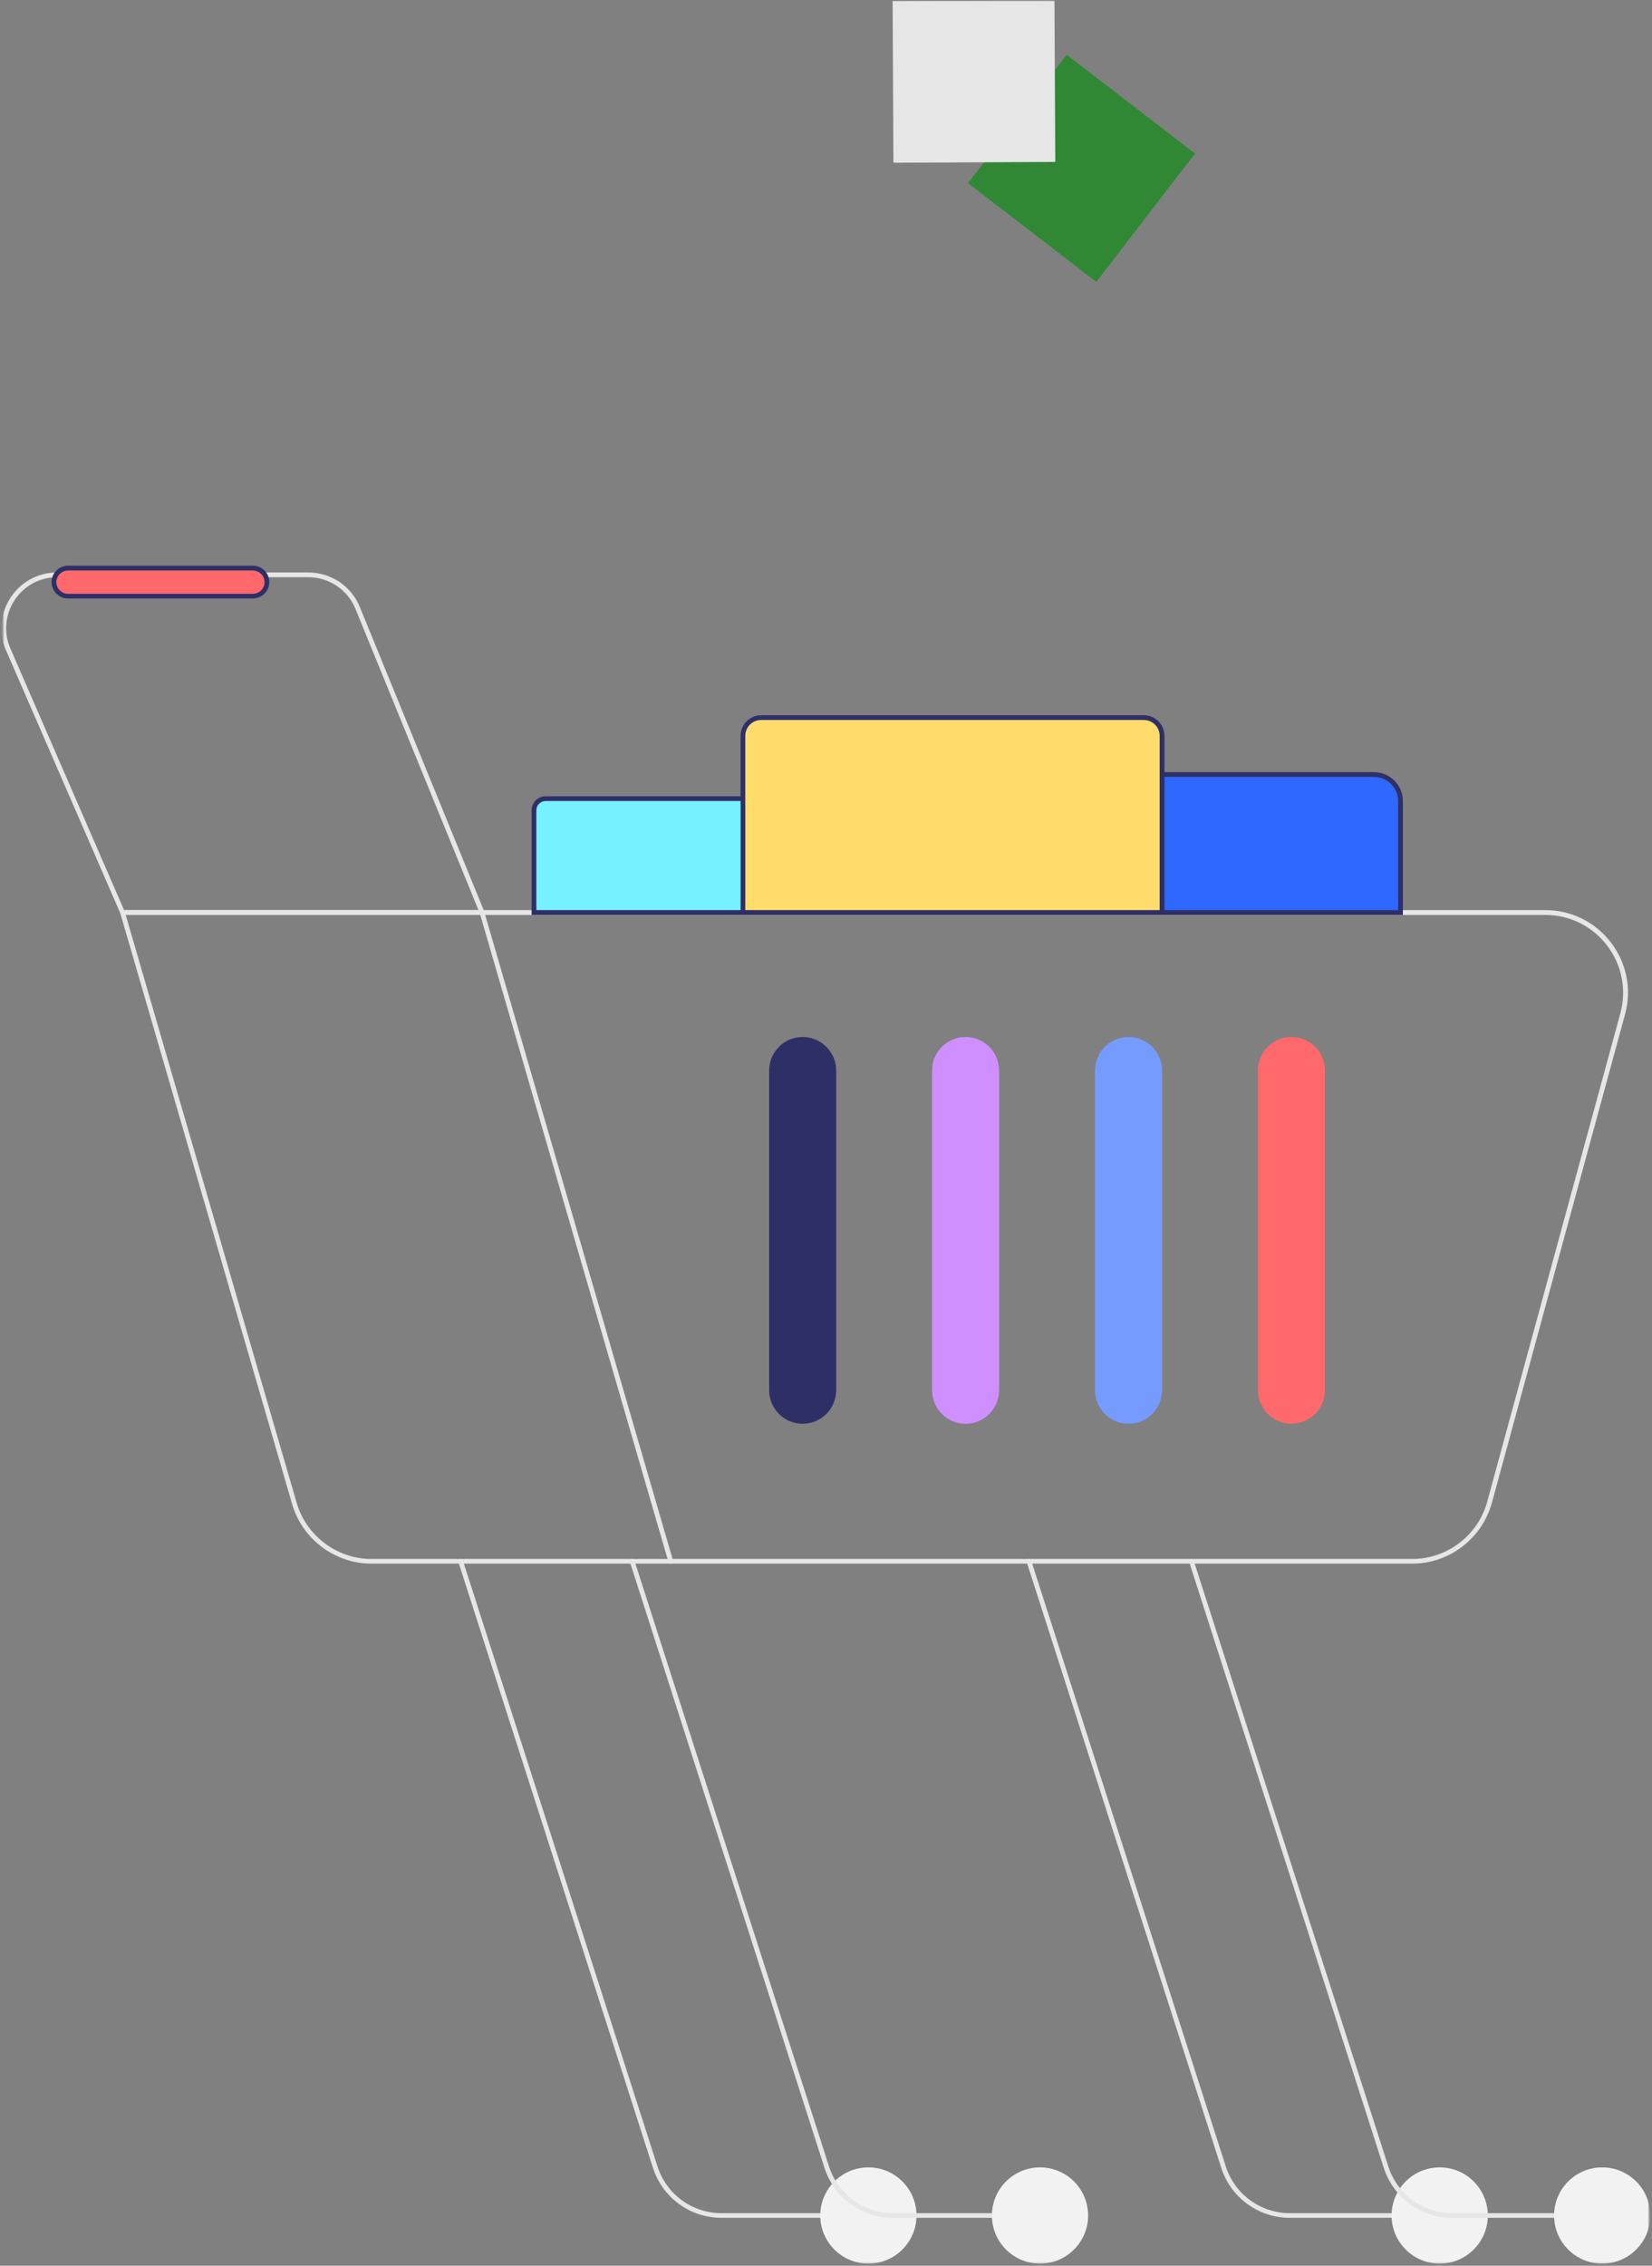 <svg width="601" height="824" viewBox="0 0 601 824" fill="none" xmlns="http://www.w3.org/2000/svg">
<rect x="0" y="0" width="601" height="824" fill="#808080" stroke="none"/>
<g clip-path="url(#clip0_239_1932)">
<mask id="mask0_239_1932" style="mask-type:luminance" maskUnits="userSpaceOnUse" x="0" y="0" width="601" height="824">
<path d="M600.5 0H0.5V824H600.5V0Z" fill="white"/>
</mask>
<g mask="url(#mask0_239_1932)">
<mask id="mask1_239_1932" style="mask-type:luminance" maskUnits="userSpaceOnUse" x="0" y="0" width="601" height="824">
<path d="M600.5 0H0.5V824H600.5V0Z" fill="white"/>
</mask>
<g mask="url(#mask1_239_1932)">
<mask id="mask2_239_1932" style="mask-type:luminance" maskUnits="userSpaceOnUse" x="0" y="0" width="601" height="824">
<path d="M600.5 0H0.5V824H600.5V0Z" fill="white"/>
</mask>
<g mask="url(#mask2_239_1932)">
<mask id="mask3_239_1932" style="mask-type:luminance" maskUnits="userSpaceOnUse" x="0" y="0" width="601" height="824">
<path d="M600.5 0H0.5V823.495H600.5V0Z" fill="white"/>
</mask>
<g mask="url(#mask3_239_1932)">
<path d="M513.744 568.664H135.125C121.85 568.664 109.985 559.765 106.285 547.019L43.759 332.1C43.671 331.835 43.73 331.571 43.906 331.336C44.082 331.131 44.317 330.984 44.611 330.984H562.202C581.996 330.984 596.416 349.809 591.189 368.928L542.76 546.52C539.148 559.559 527.253 568.664 513.744 568.664ZM45.727 332.717L107.93 546.549C111.424 558.561 122.614 566.96 135.125 566.96H513.744C526.49 566.96 537.709 558.385 541.057 546.109L589.485 368.517C594.39 350.514 580.851 332.746 562.173 332.746H45.727V332.717Z" fill="#E6E6E6"/>
<path d="M243.175 568.047L174.541 332.1C174.394 331.63 174.658 331.16 175.128 331.042C175.598 330.896 176.068 331.16 176.185 331.63L244.849 567.548C244.996 568.018 244.731 568.487 244.262 568.605C243.821 568.752 243.322 568.517 243.175 568.047Z" fill="#E6E6E6"/>
<path d="M298.415 806.579H262.527C251.073 806.579 241.029 799.266 237.534 788.37L166.756 568.076C166.609 567.636 166.873 567.137 167.314 566.99C167.784 566.843 168.253 567.107 168.4 567.548L239.179 787.841C242.438 798.032 251.836 804.875 262.527 804.875H298.415C298.885 804.875 299.267 805.257 299.267 805.727C299.267 806.197 298.885 806.579 298.415 806.579Z" fill="#E6E6E6"/>
<path d="M506.285 806.579H469.28C457.827 806.579 447.783 799.266 444.288 788.37L373.51 568.076C373.363 567.636 373.627 567.137 374.068 566.99C374.537 566.843 375.007 567.107 375.154 567.548L445.932 787.841C449.192 798.032 458.59 804.875 469.28 804.875H506.285C506.755 804.875 507.137 805.257 507.137 805.727C507.166 806.197 506.755 806.579 506.285 806.579Z" fill="#E6E6E6"/>
<path d="M541.265 805.727C541.265 815.389 533.424 823.23 523.761 823.23C514.099 823.23 506.258 815.389 506.258 805.727C506.258 796.064 514.099 788.223 523.761 788.223C533.424 788.223 541.265 796.064 541.265 805.727Z" fill="#F2F2F2"/>
<path d="M565.406 806.579H528.402C516.948 806.579 506.904 799.266 503.409 788.37L432.631 568.076C432.484 567.636 432.748 567.137 433.189 566.99C433.659 566.843 434.128 567.107 434.275 567.548L505.054 787.841C508.313 798.032 517.711 804.875 528.402 804.875H565.406C565.876 804.875 566.258 805.257 566.258 805.727C566.287 806.197 565.905 806.579 565.406 806.579Z" fill="#E6E6E6"/>
<path d="M600.382 805.727C600.382 815.389 592.541 823.23 582.879 823.23C573.216 823.23 565.375 815.389 565.375 805.727C565.375 796.064 573.216 788.223 582.879 788.223C592.541 788.223 600.382 796.064 600.382 805.727Z" fill="#F2F2F2"/>
<path d="M333.421 805.727C333.421 815.389 325.58 823.23 315.918 823.23C306.255 823.23 298.414 815.389 298.414 805.727C298.414 796.064 306.255 788.223 315.918 788.223C325.58 788.223 333.421 796.064 333.421 805.727Z" fill="#F2F2F2"/>
<path d="M360.821 806.579H324.933C313.479 806.579 303.435 799.266 299.94 788.37L229.162 568.076C229.015 567.636 229.279 567.137 229.72 566.99C230.19 566.843 230.66 567.107 230.807 567.548L301.585 787.841C304.845 798.032 314.243 804.875 324.933 804.875H360.821C361.291 804.875 361.673 805.257 361.673 805.727C361.702 806.197 361.291 806.579 360.821 806.579Z" fill="#E6E6E6"/>
<path d="M395.859 805.727C395.859 815.389 388.017 823.23 378.355 823.23C368.693 823.23 360.852 815.389 360.852 805.727C360.852 796.064 368.693 788.223 378.355 788.223C388.017 788.223 395.859 796.064 395.859 805.727Z" fill="#F2F2F2"/>
<path d="M481.997 389.309V505.608C481.997 512.334 476.534 517.796 469.809 517.796C463.084 517.796 457.621 512.334 457.621 505.608V389.309C457.621 382.583 463.084 377.121 469.809 377.121C476.564 377.15 481.997 382.583 481.997 389.309Z" fill="#FF696B"/>
<path d="M422.731 389.309V505.608C422.731 512.334 417.269 517.796 410.543 517.796C403.818 517.796 398.355 512.334 398.355 505.608V389.309C398.355 382.583 403.818 377.121 410.543 377.121C417.298 377.15 422.731 382.583 422.731 389.309Z" fill="#759BFF"/>
<path d="M363.466 389.309V505.608C363.466 512.334 358.003 517.796 351.278 517.796C344.552 517.796 339.09 512.334 339.09 505.608V389.309C339.09 382.583 344.552 377.121 351.278 377.121C358.003 377.15 363.466 382.583 363.466 389.309Z" fill="#CF8FFF"/>
<path d="M304.2 389.309V505.608C304.2 512.334 298.737 517.796 292.012 517.796C285.287 517.796 279.824 512.334 279.824 505.608V389.309C279.824 382.583 285.287 377.121 292.012 377.121C298.737 377.15 304.2 382.583 304.2 389.309Z" fill="#2F2F68"/>
<path d="M175.361 332.716H44.583C44.23 332.716 43.936 332.51 43.79 332.187L2.204 236.533C-3.611 223.171 6.168 208.193 20.794 208.193H112.16C120.442 208.193 127.784 213.127 130.926 220.792L176.183 331.511C176.301 331.776 176.271 332.069 176.095 332.304C175.919 332.569 175.655 332.716 175.361 332.716ZM45.141 330.983H174.069L129.311 221.438C126.462 214.448 119.707 209.925 112.16 209.925H20.794C7.431 209.925 -1.526 223.611 3.79 235.858L45.141 330.983Z" fill="#E6E6E6"/>
<path d="M292.01 294.684V331.836H194.242V294.684C194.242 292.335 196.151 290.426 198.501 290.426H287.781C290.131 290.426 292.01 292.335 292.01 294.684Z" fill="#75F1FF"/>
<path d="M292.895 332.717H193.395V294.684C193.395 291.865 195.685 289.574 198.505 289.574H287.785C290.604 289.574 292.895 291.865 292.895 294.684V332.717ZM195.098 330.984H291.162V294.684C291.162 292.805 289.635 291.307 287.785 291.307H198.505C196.625 291.307 195.127 292.834 195.127 294.684V330.984H195.098Z" fill="#2F2F68"/>
<path d="M509.486 291.307V331.835H308.957V291.307C308.957 285.991 313.274 281.674 318.59 281.674H499.853C505.168 281.674 509.486 285.991 509.486 291.307Z" fill="#2E68FF"/>
<path d="M510.369 332.717H308.137V291.307C308.137 285.521 312.836 280.822 318.621 280.822H499.884C505.67 280.822 510.369 285.521 510.369 291.307V332.717ZM309.84 330.984H508.636V291.307C508.636 286.49 504.701 282.555 499.884 282.555H318.621C313.805 282.555 309.869 286.49 309.869 291.307V330.984H309.84Z" fill="#2F2F68"/>
<path d="M422.73 267.605V331.835H270.277V267.605C270.277 263.934 273.244 260.998 276.885 260.998H416.122C419.764 260.998 422.73 263.964 422.73 267.605Z" fill="#FFDC6C"/>
<path d="M423.615 332.717H269.43V267.606C269.43 263.465 272.778 260.117 276.919 260.117H416.155C420.267 260.117 423.644 263.465 423.644 267.606V332.717H423.615ZM271.133 330.984H421.882V267.606C421.882 264.435 419.298 261.85 416.126 261.85H276.889C273.718 261.85 271.133 264.435 271.133 267.606V330.984Z" fill="#2F2F68"/>
<path d="M97.093 211.718C97.093 214.537 94.803 216.799 92.013 216.799H24.729C21.91 216.799 19.648 214.508 19.648 211.718C19.648 208.899 21.939 206.637 24.729 206.637H92.013C94.803 206.608 97.093 208.899 97.093 211.718Z" fill="#FF696B"/>
<path d="M91.981 217.65H24.727C21.438 217.65 18.766 214.978 18.766 211.689C18.766 208.399 21.438 205.727 24.727 205.727H92.011C95.3 205.727 97.973 208.399 97.973 211.689C97.973 214.978 95.271 217.65 91.981 217.65ZM24.727 207.489C22.407 207.489 20.498 209.398 20.498 211.718C20.498 214.038 22.407 215.947 24.727 215.947H92.011C94.331 215.947 96.24 214.038 96.24 211.718C96.24 209.398 94.331 207.489 92.011 207.489H24.727Z" fill="#2F2F68"/>
<path d="M388.076 19.932L352.164 66.597L398.828 102.511L434.743 55.845L388.076 19.932Z" fill="#308835"/>
<path d="M383.618 0L324.734 0.294L325.028 59.178L383.912 58.884L383.618 0Z" fill="#E6E6E6"/>
</g>
</g>
</g>
</g>
</g>
<defs>
<clipPath id="clip0_239_1932">
<rect width="601" height="824" fill="white"/>
</clipPath>
</defs>
</svg>
